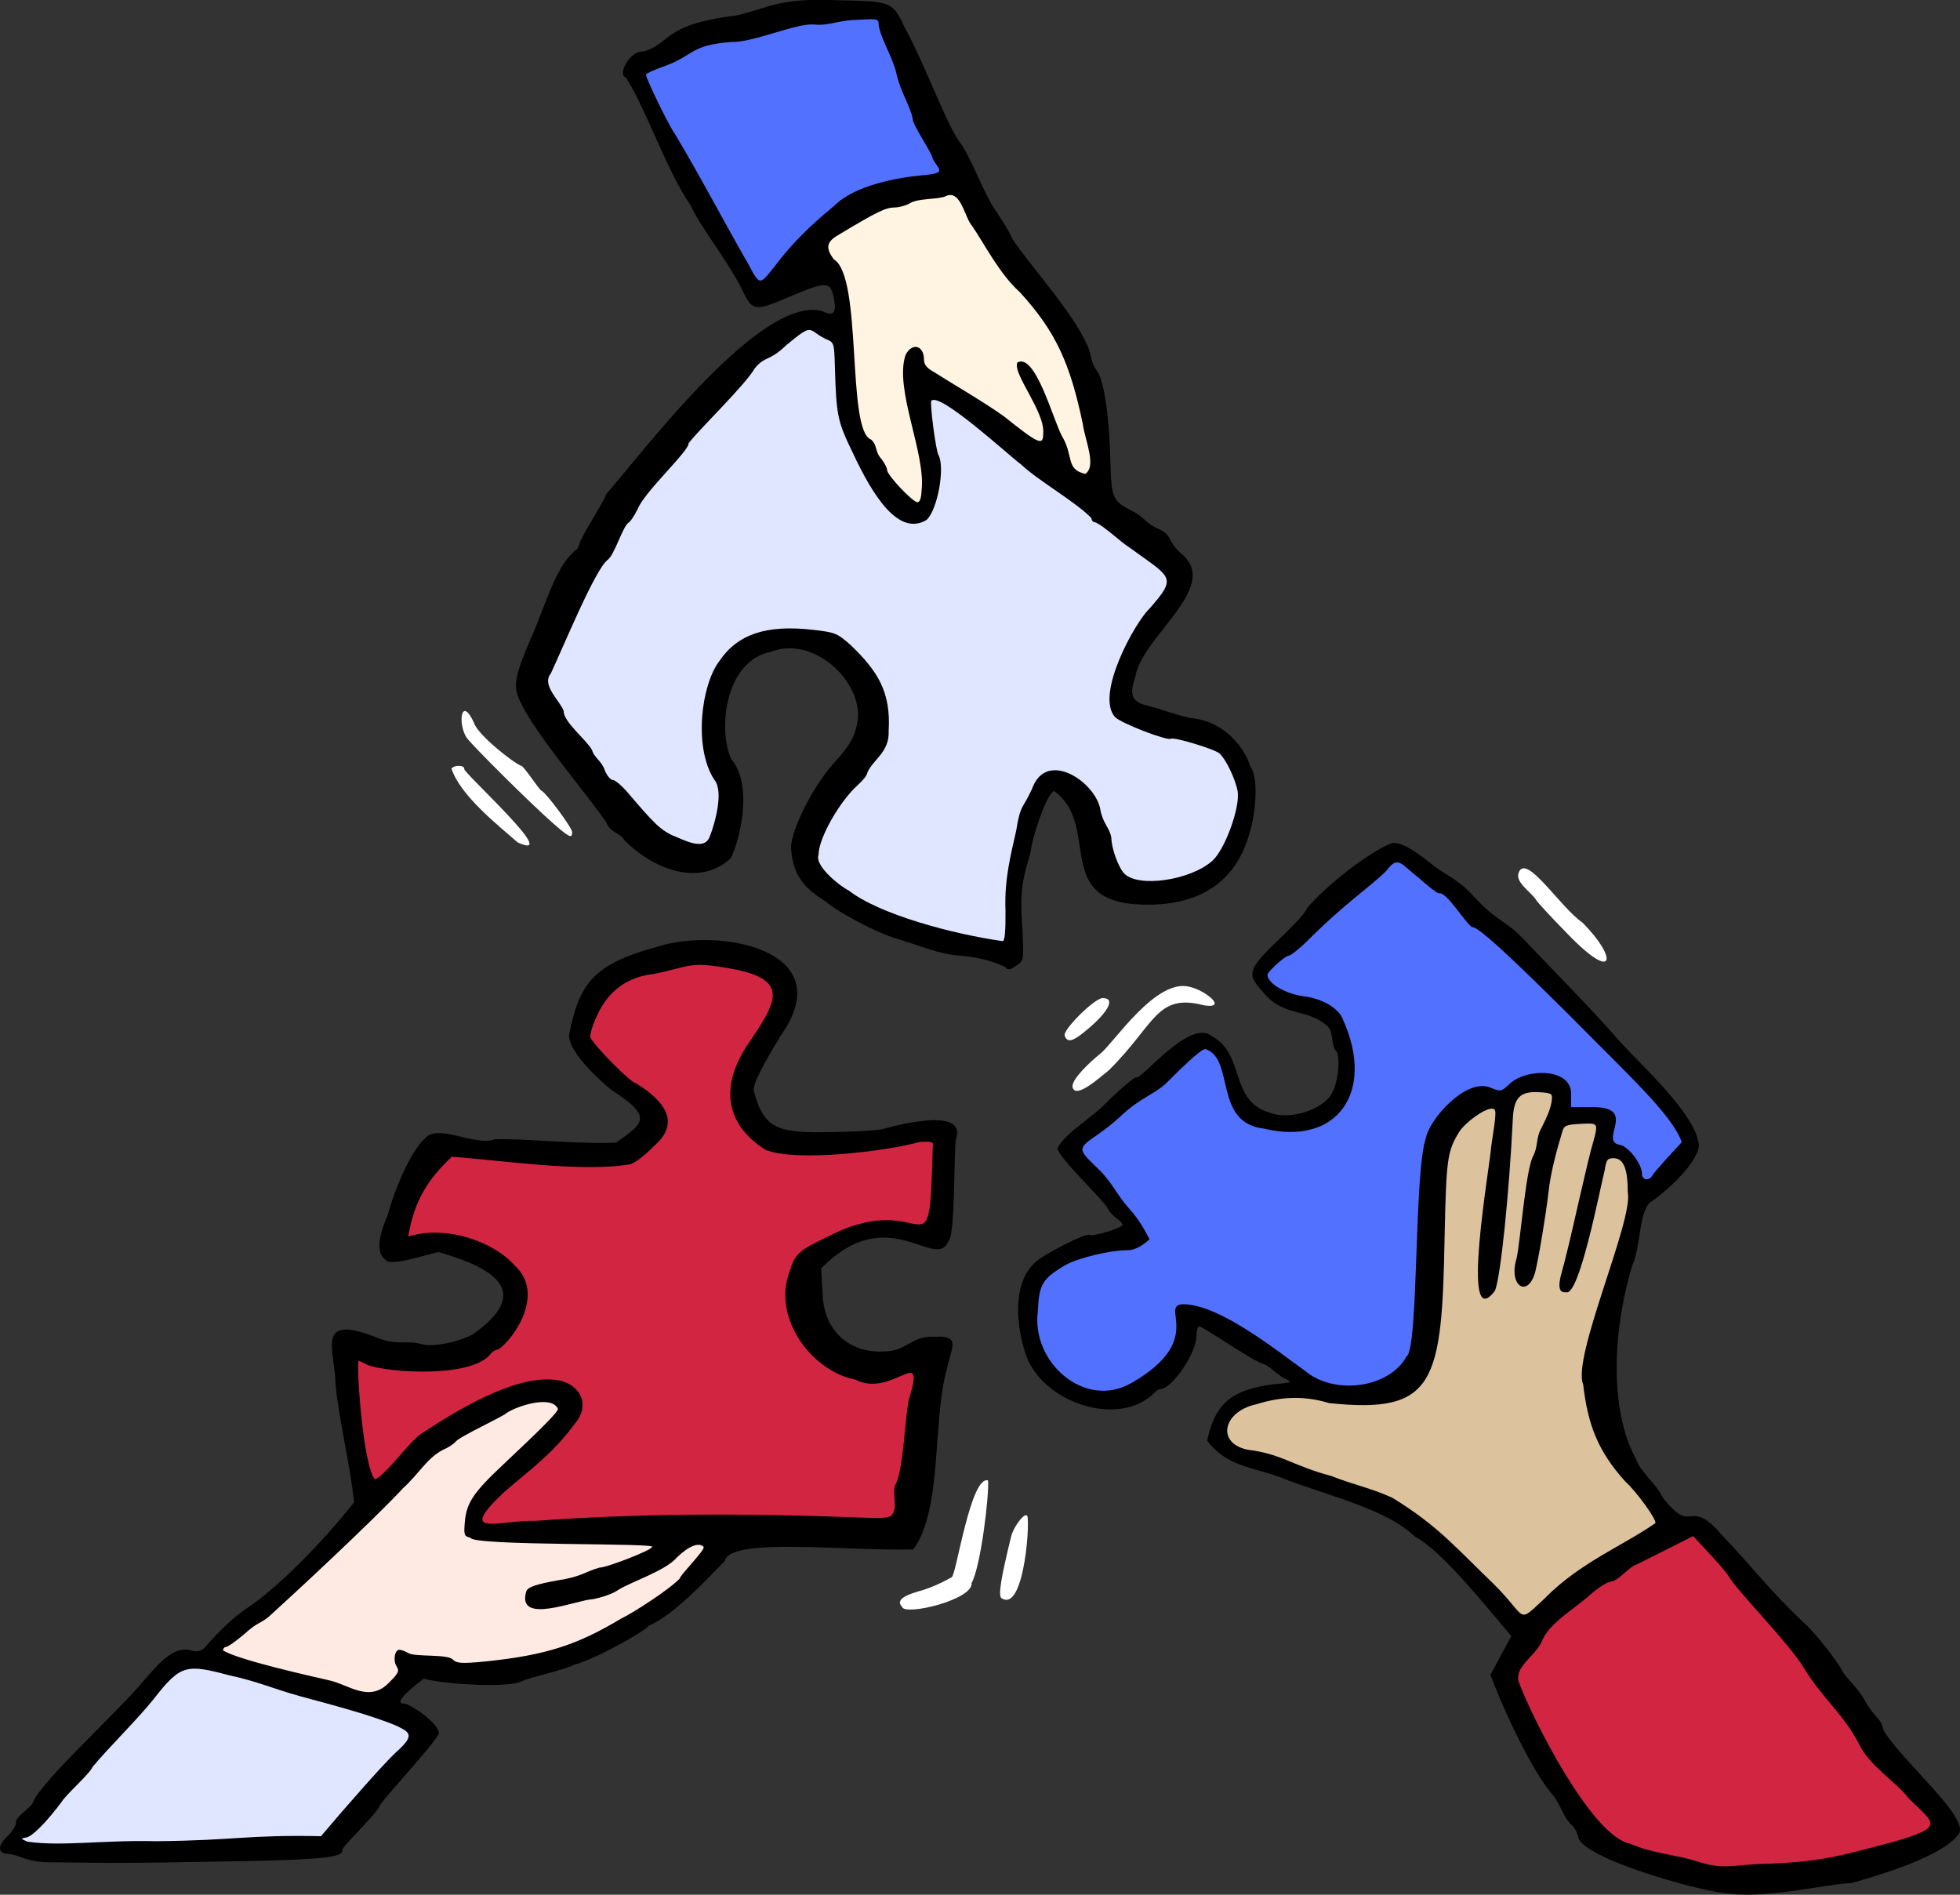 <svg width="270" height="261" viewBox="0 0 270 261" fill="none" xmlns="http://www.w3.org/2000/svg">
<rect x="0" y="0" width="270" height="261" fill="#333333" stroke="none"/>
<g clip-path="url(#clip0_33_113)">
<path d="M237.379 260.754C233.621 260.338 218.003 256.004 217.402 253.046C217.259 252.384 216.836 251.619 216.464 251.35C215.389 250.442 214.829 248.187 213.736 247.056C211.1 243.973 207.154 235.717 205.318 230.703C206.033 229.373 207.48 226.695 208.195 225.364C204.918 221.556 198.667 213.613 194.915 211.678C191.095 207.961 183.334 206.128 177.518 203.947C172.823 201.954 169.191 202.302 166.286 198.431C167.487 192.955 169.957 191.459 175.448 190.671C178.038 190.454 178.078 190.437 177.032 189.894C175.974 189.478 174.824 188.016 173.869 187.827C171.816 187.051 165.062 182.232 165.159 182.757C164.97 182.757 164.81 183.345 164.81 184.065C164.81 186.371 161.47 191.288 159.875 191.333C159.635 191.339 159.223 191.602 158.965 191.91C154.047 196.775 143.284 193.166 141.197 186.252C139.704 181.381 139.807 176.379 142.649 173.85C143.833 172.736 149.569 169.83 150.027 170.11C150.518 170.412 154.653 169.139 154.653 168.682C154.207 167.843 153.315 167.774 152.577 166.432C151.868 165.142 145.92 159.581 145.663 158.193C146.767 155.938 150.536 154.013 152.898 151.398C154.619 149.765 156.232 148.423 156.483 148.418C157.204 148.817 163.93 140.23 166.921 142.725C171.593 145.237 169.305 151.684 174.927 153.271C177.701 154.407 182.722 152.734 183.62 150.279C184.421 148.732 184.655 145.117 183.98 144.701C183.397 144.078 183.706 142.12 182.888 141.383C180.183 138.819 176.763 140.224 173.904 136.552C171.633 134.092 171.845 133.521 176.809 128.793C178.627 127.057 180.069 125.412 180.069 125.07C182.585 122.112 188.235 117.573 191.644 116.162C192.673 115.905 194.349 116.739 196.882 118.772C199.193 120.662 200.537 120.89 202.653 123.094C206.53 127.382 207.343 126.509 210.397 129.923C215.212 134.954 218.603 138.311 223.339 143.684C226.81 147.424 233.736 153.739 234.022 157.782C234.022 159.529 230.951 163.109 227.199 165.73C225.689 167.495 226.095 171.474 224.843 174.358C222.321 182.626 221.474 193.943 225.42 201.086C225.42 201.417 226.21 202.593 227.176 203.695C229.372 206.099 228.314 205.757 230.402 207.824C233.147 210.559 233.015 206.602 237.179 211.427C241.8 216.28 243.773 219.146 249.006 224.017C250.698 225.781 252.431 228.002 253.564 229.761C254.267 231.251 255.668 232.079 256.949 234.34C258.247 236.71 259.168 236.636 259.426 238.257C261.787 242.46 271.944 250.836 269.68 252.801C267.415 255.753 259.042 258.271 255.05 259.39C251.19 259.555 242.995 261.702 237.384 260.737L237.379 260.754Z" fill="black"/>
<path d="M243.979 256.718C251.516 256.386 254.284 255.421 260.844 253.714C267.958 251.63 266.557 251.276 262.971 247.764C261.341 245.549 257.464 243.231 256.057 240.17C253.844 235.945 251.15 234.112 248.451 229.687C246.369 226.261 239.157 219.009 238.122 217.102C237.653 216.28 234.393 212.831 233.238 211.598C231.265 212.603 226.844 214.813 225.495 215.486C224.156 215.983 223.093 217.708 221.846 217.885C221.463 217.885 220.273 218.633 219.204 219.54C217.139 221.476 213.542 223.435 212.45 225.947C211.666 228.134 208.332 229.573 209.316 231.954C211.071 236.63 219.198 252.886 224.517 253.96C227.554 255.256 230.31 255.433 233.238 256.232C237.642 257.751 238.362 256.792 243.99 256.718H243.979Z" fill="#D22542"/>
<path d="M212.981 219.986C217.785 215.172 223.773 212.814 228.04 209.805C228.228 209.314 225.386 205.397 223.848 204.032C220.079 199.824 218.735 196.227 218.089 190.705C216.51 186.977 225.037 168.088 224.236 164.234C224.231 160.957 223.636 159.541 222.275 159.541C221.446 159.541 221.274 159.763 221.074 161.099C220.307 164.24 217.534 178.617 215.738 178.006C213.902 178.223 215.321 174.963 215.675 173.199C216.722 169.133 218.706 159.758 219.518 157.154C220.165 154.687 220.159 154.676 217.711 154.813C215.738 154.921 215.452 155.041 215.223 155.869C214.554 158.09 213.599 161.431 213.307 164.28C212.896 167.729 211.963 173.307 211.46 175.311C210.414 178.857 207.749 177.116 208.927 173.307C209.464 170.709 210.139 161.67 211.117 159.409C211.929 157.953 211.529 156.92 212.272 155.509C213.222 153.682 213.651 152.546 213.771 151.547C213.874 150.645 213.748 150.565 212.095 150.456C209.424 150.285 208.543 151.153 208.401 154.111C207.892 164.537 206.713 175.928 205.941 177.795C201.052 184.236 205.278 160.426 205.415 157.988C206.182 152.923 206.182 152.717 205.49 152.717C204.454 152.717 201.806 154.63 200.983 155.966C199.376 158.587 199.227 159.678 199.004 170.281C198.638 190.483 197.712 194.816 183.094 193.275C179.805 192.276 176.597 192.327 173.08 193.435C168.15 194.491 167.441 199.344 172.685 199.813C176.786 200.475 178.273 201.948 183.391 203.319C186.434 204.523 188.927 204.997 191.798 206.316C198.232 210.239 200.977 213.636 205.713 218.147C210.608 222.978 208.784 223.868 212.987 219.997L212.981 219.986Z" fill="#DCC39D"/>
<path d="M155.797 190.551C166.492 184.43 159.332 179.674 163.146 179.651C168.11 179.874 175.242 185.549 179.788 188.85C183.958 192.298 191.449 191.116 193.749 186.862C195.459 185.852 194.755 161.493 196.431 156.743C196.923 154.128 202.024 148.378 205.364 149.839C206.679 150.388 206.799 150.37 207.772 149.485C209.968 147.087 216.722 146.979 216.419 150.901V152.512H218.906C226.009 152.266 220.107 157.137 223.121 157.708C224.277 157.839 226.187 160.317 226.187 161.676C226.187 162.578 227.165 162.738 227.634 161.916C228.011 161.259 230.733 158.353 231.671 157.337C230.344 153.562 224.505 148.281 216.167 139.824C214.406 138.128 203.7 127.257 202.79 127.725C201.721 127 199.273 122.78 198.204 123.054C197.969 123.049 196.711 122.078 195.407 120.896C193.034 119.092 192.616 117.727 190.981 119.948C188.43 122.466 185.536 124.162 179.92 129.775C178.862 130.797 177.798 131.631 177.558 131.631C177.066 131.631 174.573 133.863 174.596 134.286C174.653 135.496 177.083 136.918 179.663 137.249C182.213 137.575 184.467 138.928 185.016 140.475C189.494 150.468 184.181 157.902 174.109 155.464C167.121 154.676 170.146 145.871 166.063 144.506C165.554 144.506 163.947 145.911 160.493 149.365C158.628 150.947 156.93 151.307 154.253 153.871C153.521 154.556 152.2 155.612 151.313 156.217C148.46 158.176 148.454 158.256 150.845 160.585C153.338 162.904 153.532 164.206 155.534 166.467C156.735 167.769 157.627 169.282 158.354 170.715C157.547 171.446 156.438 172.239 155.282 172.217C152.898 172.217 148.408 173.301 146.744 174.278C143.61 176.116 143.124 176.933 142.969 180.622C142.043 187.69 149.461 194.154 155.78 190.545L155.797 190.551Z" fill="#5371FF"/>
<path d="M5.839 256.501C3.506 256.295 2.751 255.57 1.041 255.347C-0.32 255.347 -0.349 254.262 0.984 252.989C1.653 252.35 2.202 251.487 2.202 251.076C2.053 250.237 4.478 248.878 4.547 248.238C5.839 245.206 16.419 235.637 19.776 231.537C21.269 229.938 23.7 226.455 26.479 227.392C27.331 227.563 27.8 227.42 28.303 226.838C30.311 224.525 32.187 222.772 33.994 221.545C38.352 218.655 44.437 212.426 48.777 206.939C48.337 202.348 46.587 195.039 46.215 190.557C46.135 185.96 43.396 180.953 51.677 184.162C54.759 185.429 55.634 184.584 57.962 185.115C59.318 185.629 62.818 184.99 65.139 183.808C73.335 177.984 68.296 174.752 60.404 172.462C58.728 172.822 53.627 174.535 53.118 173.541C51.889 172.753 51.991 170.601 53.427 167.335C54.182 164.348 56.555 158.444 58.654 156.72C60.307 154.779 65.62 157.953 68.113 156.943C71.733 156.76 79.345 157.651 84.876 157.394C88.519 154.767 90.16 153.962 84.269 150.165C82.594 148.84 77.984 144.598 78.425 142.388C79.82 135.354 81.885 132.773 90.543 130.409C98.962 127.702 115.856 130.768 107.62 142.554C106.373 144.598 103.594 149.126 103.84 150.251C105.247 155.629 107.168 156.098 114.746 155.938C118.063 155.898 121.231 155.692 121.78 155.481C124.92 154.602 133.098 152.763 131.697 156.897C131.366 158.273 131.623 170.218 130.662 170.949C128.929 175.271 122.37 165.216 113.11 174.74L113.311 177.904C113.362 183.38 117.057 186.457 121.872 186.16C125.08 186.063 125.498 183.956 128.775 184.139C132.578 183.893 130.919 185.852 130.428 188.673C128.443 195.473 129.867 208.001 125.807 213.425C116.656 213.705 100.563 211.684 99.831 215.024C97.303 217.679 92.556 222.652 89.371 223.943C89.182 224.514 81.707 228.751 79.002 229.327C78.373 229.881 72.614 231.143 71.979 231.56C70.304 232.53 61.777 232.085 58.345 231.246C57.482 231.92 53.77 234.746 55.715 234.672C56.91 234.929 60.278 237.372 60.45 238.629C60.879 239.188 52.14 248.421 52.243 248.872C51.637 250.151 46.644 254.788 47.159 254.936C47.159 255.815 44.322 256.135 34.651 256.347C17.723 256.655 17.569 256.666 5.845 256.512L5.839 256.501Z" fill="black"/>
<path d="M21.549 253.628C32.547 253.514 33.999 252.732 44.219 252.932C47.891 248.581 52.907 242.905 54.531 241.392C57.282 238.96 56.378 238.634 54.754 237.783C51.185 236.253 45.523 234.792 41.486 233.695C37.362 232.548 35.561 231.634 31.529 230.76C25.701 229.219 24.895 229.253 21.16 234.055C18.924 236.864 14.904 240.781 12.753 243.396C12.342 244.373 9.099 247.176 8.458 248.255C6.371 251.036 4.455 252.96 3.643 253.109C2.814 253.257 2.819 253.269 3.769 253.686C8.498 254.382 14.263 253.44 21.555 253.628H21.549Z" fill="#E0E6FF"/>
<path d="M53.679 231.691C54.908 230.463 55.034 230.172 54.622 229.521C54.119 228.716 54.376 227.254 55.023 227.254C55.24 227.254 55.778 227.448 56.218 227.688C57.087 228.299 61.748 227.785 62.417 228.642C62.966 229.139 63.675 229.173 66.935 228.859C75.308 227.991 79.563 226.552 85.568 222.961C87.375 222.087 92.282 218.889 93.666 217.416C93.506 217.148 97.263 213.419 96.92 213.071C96.262 212.414 94.884 212.962 93.277 214.51C91.607 216.451 86.855 217.884 84.984 219.123C84.401 219.535 82.903 220.06 81.662 220.288C79.437 220.374 70.996 223.977 72.517 219.141C72.809 218.592 73.867 218.233 76.743 217.707C80.072 217.222 80.667 216.468 82.56 215.943C83.572 215.949 89.76 213.539 89.76 213.134C91.79 212.483 64.974 213.008 64.791 211.815C63.933 211.621 63.876 211.455 64.041 209.571C64.264 207.03 65.243 205.562 69.234 201.822C74.725 196.666 76.858 194.502 76.858 194.085C76.04 192.133 71.35 193.629 69.858 194.594C69.223 195.193 63.292 197.877 62.749 198.608C62.48 198.933 61.708 199.43 61.033 199.71C58.797 200.863 57.739 202.987 55.514 205.009C51.26 209.599 39.913 220.094 37.065 222.669C35.698 223.8 35.612 223.326 33.639 225.107C32.507 226.072 31.386 226.866 31.151 226.866C30.917 226.866 30.728 227.083 30.728 227.351C32.879 228.67 42.727 230.863 45.192 231.434C47.937 231.954 50.888 234.717 53.673 231.691H53.679Z" fill="#FFEAE3"/>
<path d="M73.735 209.502C88.57 208.406 103.926 208.469 118.218 209.034C122.295 209.171 122.667 209.125 123.044 208.412C123.611 207.39 122.873 205.58 123.342 204.517C124.457 202.633 124.646 195.245 125.201 192.801C127.631 184.824 122.987 192.698 117.817 190.037C111.755 188.855 106.414 181.529 108.735 175.283C109.53 172.668 109.931 172.302 114.386 170.178C127.888 163.36 127.986 177.059 128.5 157.782C128.626 157.308 128.277 157.217 126.699 157.297C122.187 158.581 109.605 160.106 105.453 158.387C99.751 154.756 99.339 149.571 102.839 144.135C107.083 137.866 109.244 134.737 99.728 133.264C94.724 132.413 94.65 133.286 89.954 134.177C86.443 134.583 83.864 136.461 82.314 139.733C81.662 141.109 81.221 142.536 81.341 142.896C81.645 143.844 86.918 149.194 87.552 149.194C91.287 151.461 94.015 154.544 90.046 157.902C88.913 159.089 87.461 160.203 86.82 160.38C80.066 161.528 68.811 159.797 62.234 159.341C58.94 162.458 57.053 165.393 56.235 170.344C61.251 168.705 67.999 170.949 70.956 174.381C75.068 178.161 70.881 184.367 68.645 185.886C68.273 185.886 67.725 186.251 67.427 186.691C64.533 189.792 53.787 189.101 50.733 188.062C50.076 187.719 49.481 187.445 49.412 187.445C49.046 187.907 50.024 202.239 51.677 203.787C53.427 202.93 56.344 198.551 58.191 197.386C62.875 194.32 70.647 189.569 76.149 190.049C79.517 190.208 81.496 193.138 79.363 195.878C76.114 200.321 73.1 202.359 69.463 205.522C62.594 211.963 68.977 209.348 73.729 209.502H73.735Z" fill="#D22542"/>
<path d="M138.343 133.144C136.547 132.304 134.408 131.802 132.212 131.631C129.661 131.568 126.161 130.049 123.553 129.318C120.717 128.462 115.49 125.721 113.66 124.128C110.96 122.426 109.199 120.736 108.97 116.796C108.947 114.341 112.03 108.231 114.855 105.137C117.16 102.613 117.852 101.351 118.16 99.101C118.744 93.791 112.047 87.504 106.185 89.783C99.779 91.096 98.893 100.62 100.735 104.56C103.88 108.283 101.787 116.145 100.626 118.264C96.274 122.249 89.903 119.657 86.077 115.797C85.276 114.552 84.058 114.764 83.492 113.228C80.604 109.065 73.872 101.26 71.756 96.823C70.618 94.602 70.819 93.323 73.123 87.956C75.291 83.068 76.394 78.329 79.231 75.811C79.408 75.811 79.677 75.416 79.826 74.931C79.826 74.246 83.475 68.673 83.52 68.045C88.593 62.272 104.984 40.386 113.351 42.887C114.758 43.612 115.255 43.104 114.906 41.283C114.409 38.662 113.997 38.65 108.232 41.1C104.126 42.847 103.668 42.79 102.467 40.409C100.42 36.035 96.771 31.804 95.101 28.218C91.945 23.753 88.936 14.84 86.22 10.689C84.979 10.232 86.832 7.109 88.341 7.109C89.079 7.109 90.355 6.464 91.538 5.487C93.826 3.597 96.136 2.826 101.701 2.078C105.962 1.022 107.203 -0.126 113.82 -0.011C122.33 0.234 122.867 -0.171 124.571 3.683C127.328 8.593 130.548 17.661 132.446 19.905C133.836 21.92 135.621 26.774 136.993 28.767C138.457 30.942 138.932 31.741 139.429 32.855C142.003 36.76 147.636 42.761 149.781 47.558C150.559 49.282 150.072 49.642 151.142 51.127C152.091 52.423 152.818 57.419 152.966 63.648C153.086 68.565 153.287 69.027 155.866 70.34C157.633 71.191 157.85 72.139 159.617 72.864C161.659 73.846 160.618 74.326 162.677 76.222C168.385 80.812 157.21 87.67 156.381 93.311C155.734 95.201 155.528 96.674 158.096 97.206C159.978 97.674 162.717 98.77 164.433 98.959C168.802 99.518 171.507 103.07 172.251 105.645C173.337 106.952 173.063 111.435 172.228 114.432C169.923 123.168 162.975 125.053 156.135 124.545C145.286 123.551 151.548 113.599 145.223 108.968C144.148 109.293 142.14 115.511 141.974 117.362C141.071 120.69 140.413 122.146 140.808 127.36C141.054 132.207 141.042 132.293 140.15 132.921C139.069 133.675 138.926 133.692 138.348 133.115L138.343 133.144Z" fill="black"/>
<path d="M138.509 125.287C138.343 121.084 139.292 117.539 139.978 114.455C140.619 110.618 140.75 111.743 142.152 108.7C144.142 103.075 150.965 107.775 151.582 111.532C151.914 113.41 152.835 113.998 153.092 115.363C153.092 116.848 154.104 119.611 154.928 120.388C156.952 122.289 163.947 121.25 166.978 118.606C168.722 117.082 170.861 111.223 170.489 108.997C170.215 107.369 168.865 104.554 167.984 103.778C167.315 103.19 161.739 101.499 161.322 101.762C160.801 102.082 154.568 99.689 153.63 98.804C150.782 95.767 156.375 85.666 158.371 83.816C162.22 79.402 161.396 79.648 155.608 75.434C154.402 74.691 151.925 72.299 150.799 71.922C150.559 71.922 150.358 71.682 150.358 71.385C148.242 69.153 143.049 66.241 140.693 64.008C139.201 62.935 129.478 53.97 128.3 55.203C128.06 55.489 128.906 62.01 129.267 62.649C130.227 64.379 129.135 70.335 127.62 71.631C123.794 73.915 120.265 68.336 117.508 62.444C115.358 58.007 115.209 57.31 115.009 50.47C114.912 47.181 114.906 47.164 113.705 46.679C111.166 45.405 112.15 44.4 108.324 47.535C105.956 49.842 105.401 48.98 103.96 50.755C102.662 53.039 96.411 59.023 94.855 61.062C94.964 62.084 88.81 67.708 87.867 70.072C87.392 71.054 86.786 71.939 86.528 72.042C85.768 72.619 84.613 76.49 83.703 77.13C81.999 78.374 77.532 89.269 75.868 92.792C74.541 94.396 77.229 96.623 77.653 97.948C77.59 99.421 80.798 101.916 81.564 103.327C81.805 104.337 82.931 104.851 83.326 106.147C83.623 106.861 84.121 107.449 84.43 107.449C84.739 107.449 85.625 108.197 86.408 109.105C90.143 113.479 90.869 114.187 92.511 115.021C94.106 115.643 96.937 117.27 97.738 115.323C98.441 113.593 99.768 109.014 98.39 107.392C95.513 102.967 96.588 94.339 99.105 91.045C101.621 87.345 105.579 86.026 111.99 86.757C115.078 87.111 115.324 87.208 117.257 88.926C120.894 92.449 122.747 95.304 122.415 100.7C122.553 103.624 120.254 104.611 119.476 106.444C119.476 106.735 118.904 107.483 118.206 108.1C115.661 110.356 112.733 115.534 112.762 117.738C112.155 119.297 115.878 122.192 116.902 122.655C121.117 125.966 131.297 128.679 138.103 129.638C138.417 129.672 138.537 128.382 138.514 125.293L138.509 125.287Z" fill="#E0E6FF"/>
<path d="M126.956 67.525C127.545 62.426 123.153 53.565 124.749 48.883C125.658 47.13 127.288 47.569 127.288 49.568C127.288 50.184 127.677 50.698 128.495 51.149C131.04 52.765 135.855 55.575 138.326 57.373C143.107 61.187 143.707 61.45 143.707 59.72C144.005 56.757 139.412 51.406 140.15 49.933C142.626 48.574 145.04 57.744 146.286 60.063C147.939 62.803 146.761 64.659 149.501 65.276C151.108 64.208 149.461 60.651 149.169 58.447C147.447 50.15 145.474 45.668 140.453 40.215C137.679 37.731 135.563 33.517 133.916 31.13C132.87 30 132.366 25.946 130.216 27.054C129.118 27.499 126.419 27.293 125.332 28.007C124.794 28.316 123.868 28.572 123.273 28.578C121.975 28.595 120.888 29.121 115.364 32.438C113.843 33.352 113.717 34.197 114.872 35.733C118.864 38.125 116.576 59.389 120.013 60.559C120.934 61.416 120.459 62.152 121.42 63.22C121.849 63.768 122.204 64.454 122.204 64.75C122.204 65.447 125.727 69.181 126.39 69.181C126.716 69.181 126.916 68.588 126.956 67.525Z" fill="#FFF4E2"/>
<path d="M106.877 36.481C108.964 33.7 111.452 31.188 114.952 28.327C117.697 25.546 123.536 24.473 126.979 24.153C130.731 23.839 129.175 23.348 128.466 21.8C128.455 21.167 125.635 17.084 125.738 16.382C125.395 14.623 124.034 12.579 123.531 10.312C123.039 7.983 121.312 5.339 121.037 3.415C121.037 2.592 120.911 2.564 118.2 2.729C115.381 2.764 114.254 3.609 112.047 3.369C109.559 3.215 103.766 5.87 100.712 5.79C95.033 6.212 95.685 7.611 91.533 9.113C90.132 9.604 88.988 10.129 88.988 10.272C88.988 10.849 92.231 17.495 92.963 18.432C96.388 24.136 99.774 30.634 103.154 36.504C104.761 39.604 104.744 39.107 106.877 36.486V36.481Z" fill="#5371FF"/>
<path d="M71.305 116.037C68.428 113.524 63.435 109.585 62.194 105.885C62.52 105.359 63.961 105.365 63.961 105.896C63.367 106.044 77.676 118.92 71.305 116.043V116.037Z" fill="white"/>
<path d="M124.274 221.351C123.491 220.568 124.194 219.883 126.447 219.232C128.192 218.77 130.056 217.873 131.12 217.251C131.755 216.771 133.722 203.256 136.107 203.924C136.284 205.917 135.112 215.8 133.842 218.056C134.099 220.363 124.634 222.612 124.268 221.356L124.274 221.351Z" fill="white"/>
<path d="M137.92 220.123C137.519 219.643 137.891 217.359 139.292 211.638C139.601 210.376 140.996 208.486 141.425 208.749C142.014 208.309 141.219 222.424 137.92 220.117V220.123Z" fill="white"/>
<path d="M147.751 149.754C147.539 148.692 150.301 146.151 151.605 145.123C153.527 143.53 159.297 134.68 163.895 135.942C166.023 136.393 169.237 139.013 165.851 138.482C159.286 136.758 159.12 141.132 152.783 147.396C151.76 148.184 148.174 151.524 147.751 149.76V149.754Z" fill="white"/>
<path d="M146.664 142.679C146.355 141.88 150.787 137.483 151.903 137.483C153.784 137.483 152.64 139.533 149.237 142.262C147.699 143.496 147.024 143.61 146.664 142.679Z" fill="white"/>
<path d="M215.807 128.502C213.685 126.349 211.781 124.288 211.575 123.916C210.854 122.809 208.629 121.507 209.23 120.148C210.288 117.544 215.006 125.064 217.98 127.074C222.898 132.002 222.555 135.553 215.801 128.502H215.807Z" fill="white"/>
<path d="M76.143 113.365C73.066 110.664 65.042 102.704 64.259 101.579C63.035 99.672 63.521 95.744 65.288 99.547C65.723 101.128 70.521 104.96 71.779 105.485C72.134 105.445 74.319 108.888 74.604 108.928C75.245 109.214 78.819 114.033 78.819 114.615C78.819 115.557 78.43 115.375 76.149 113.37L76.143 113.365Z" fill="white"/>
</g>
<defs>
<clipPath id="clip0_33_113">
<rect width="270" height="261" fill="white"/>
</clipPath>
</defs>
</svg>
